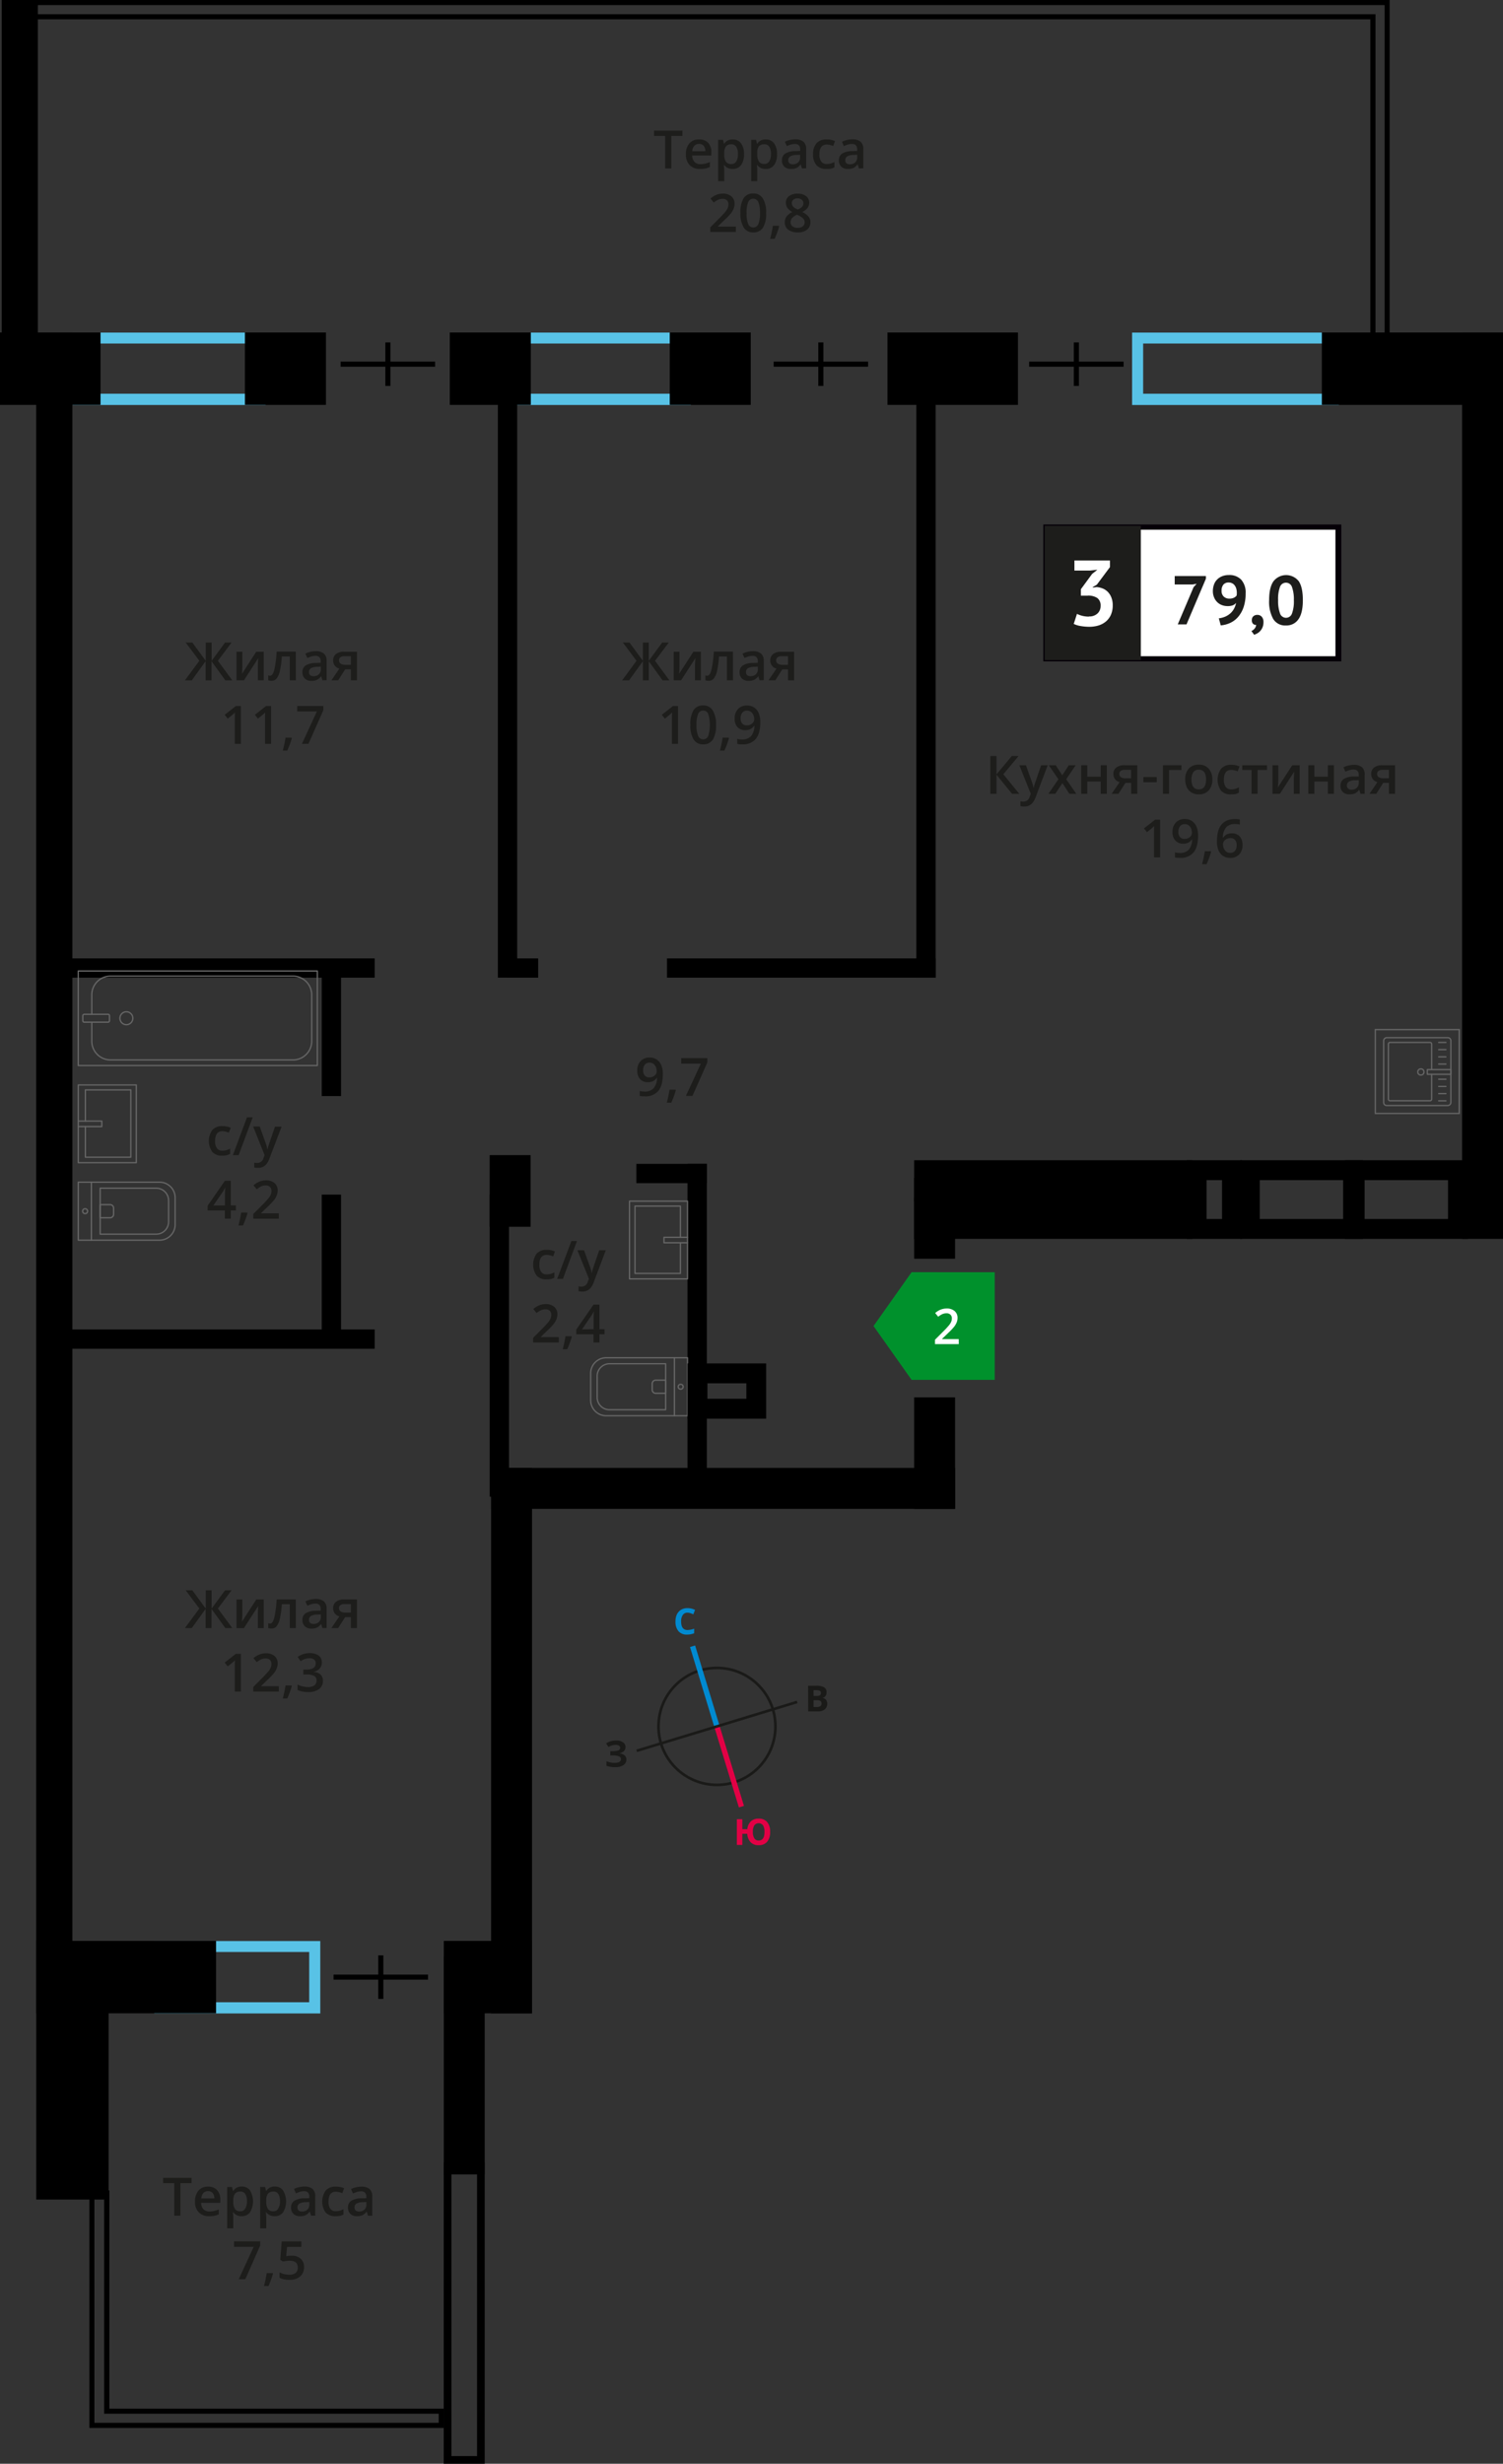 <svg xmlns="http://www.w3.org/2000/svg" width="549.77" height="901.09" viewBox="0 0 549.77 901.09">
  <rect x="0" y="0" width="549.77" height="901.09" fill="#333333" stroke="none"/>
  <defs>
    <style>
      .cls-1, .cls-10, .cls-12, .cls-2, .cls-3, .cls-4 {
        fill: none;
      }

      .cls-1, .cls-4 {
        stroke: #1a1a18;
      }

      .cls-1 {
        stroke-miterlimit: 22.93;
        stroke-width: 0.97px;
      }

      .cls-2 {
        stroke: #008ad1;
        stroke-width: 1.95px;
      }

      .cls-16, .cls-2, .cls-3, .cls-4 {
        stroke-miterlimit: 22.93;
      }

      .cls-3 {
        stroke: #e30045;
        stroke-width: 1.94px;
      }

      .cls-4 {
        stroke-width: 0.97px;
      }

      .cls-5 {
        isolation: isolate;
      }

      .cls-6 {
        fill: #008ad1;
      }

      .cls-7 {
        fill: #e30045;
      }

      .cls-8 {
        fill: #1a1a18;
      }

      .cls-9 {
        fill: #58c2e6;
      }

      .cls-10 {
        stroke: #666;
        stroke-linecap: round;
        stroke-linejoin: round;
        stroke-width: 0.47px;
      }

      .cls-11 {
        fill: #666;
      }

      .cls-12 {
        stroke: #000;
        stroke-miterlimit: 10;
        stroke-width: 1.86px;
      }

      .cls-13, .cls-16 {
        fill: #1d1d1b;
      }

      .cls-14 {
        fill: #fff;
      }

      .cls-15 {
        fill: #050007;
      }

      .cls-16 {
        stroke: #1d1d1b;
        stroke-width: 0.93px;
      }

      .cls-17 {
        fill: #00912c;
        fill-rule: evenodd;
      }
    </style>
  </defs>
  <g id="text">
    <g>
      <circle class="cls-1" cx="262.25" cy="631.42" r="21.39"/>
      <line class="cls-2" x1="253.33" y1="602.1" x2="262.25" y2="631.43"/>
      <line class="cls-3" x1="271.2" y1="660.76" x2="262.25" y2="631.43"/>
      <line class="cls-4" x1="232.9" y1="640.34" x2="262.25" y2="631.41"/>
      <line class="cls-4" x1="291.58" y1="622.47" x2="262.25" y2="631.41"/>
      <g class="cls-5">
        <path class="cls-6" d="M251.49,589.82a2,2,0,0,0-1.74.85,3.94,3.94,0,0,0-.61,2.36c0,2.1.8,3.14,2.37,3.14a7.5,7.5,0,0,0,2.4-.5v1.67a6.72,6.72,0,0,1-2.59.49,3.93,3.93,0,0,1-3.14-1.23,5.25,5.25,0,0,1-1.1-3.58,5.82,5.82,0,0,1,.52-2.57,4,4,0,0,1,1.53-1.7,4.58,4.58,0,0,1,2.35-.59,6.19,6.19,0,0,1,2.75.65l-.63,1.62c-.36-.16-.71-.31-1.07-.43A3.22,3.22,0,0,0,251.49,589.82Z"/>
      </g>
      <g class="cls-5">
        <path class="cls-7" d="M281.7,670a5.38,5.38,0,0,1-1.08,3.59,3.84,3.84,0,0,1-3.11,1.27,3.94,3.94,0,0,1-2.93-1.06,4.8,4.8,0,0,1-1.24-3.11h-1.81l0,4.07h-2l0-9.41h2V669h1.84a4.41,4.41,0,0,1,1.27-2.85,4,4,0,0,1,2.86-1,3.84,3.84,0,0,1,3.11,1.25A5.38,5.38,0,0,1,281.7,670Zm-6.32,0a4.28,4.28,0,0,0,.55,2.37,1.79,1.79,0,0,0,1.58.79q2.13,0,2.13-3.18a4.41,4.41,0,0,0-.54-2.37,2,2,0,0,0-3.18,0A4.3,4.3,0,0,0,275.38,670Z"/>
      </g>
      <g class="cls-5">
        <path class="cls-8" d="M295.59,616.55h2.93a5.6,5.6,0,0,1,2.91.56,2,2,0,0,1,.91,1.81,2.3,2.3,0,0,1-.39,1.38,1.6,1.6,0,0,1-1.05.65V621a2.11,2.11,0,0,1,1.29.74,2.72,2.72,0,0,1-.53,3.47,4,4,0,0,1-2.52.72l-3.52,0Zm2,3.72h1.16a2.07,2.07,0,0,0,1.17-.25,1,1,0,0,0,.36-.83.83.83,0,0,0-.4-.78,2.61,2.61,0,0,0-1.25-.23h-1.05Zm0,1.58v2.45h1.3a2,2,0,0,0,1.22-.32,1.17,1.17,0,0,0,.39-1c0-.78-.57-1.17-1.68-1.16Z"/>
      </g>
      <g class="cls-5">
        <path class="cls-8" d="M228.8,639a1.93,1.93,0,0,1-.64,1.5,3.14,3.14,0,0,1-1.74.76v0a3.61,3.61,0,0,1,2,.71,1.94,1.94,0,0,1,.7,1.52,2.4,2.4,0,0,1-1.05,2.06,4.93,4.93,0,0,1-2.91.76,9.07,9.07,0,0,1-3.33-.49v-1.68a6.08,6.08,0,0,0,1.42.45,7.64,7.64,0,0,0,1.52.16c1.58,0,2.37-.47,2.37-1.39a1.06,1.06,0,0,0-.77-1,5.93,5.93,0,0,0-2.25-.33h-.88v-1.56H224a6.31,6.31,0,0,0,2.18-.29,1,1,0,0,0,.68-.95.91.91,0,0,0-.43-.76,2.37,2.37,0,0,0-1.29-.29,4.91,4.91,0,0,0-2.56.78l-.87-1.33a5.84,5.84,0,0,1,1.7-.79,7.35,7.35,0,0,1,2-.25,4.19,4.19,0,0,1,2.46.63A2,2,0,0,1,228.8,639Z"/>
      </g>
    </g>
  </g>
  <g id="Layer_7" data-name="Layer 7">
    <g>
      <path class="cls-9" d="M485.68,125.64V144H418.14V125.64h67.54m4.05-4H414.1v26.48h75.63V121.6Z"/>
      <path class="cls-9" d="M113.1,713.92v18.39H60.46V713.92H113.1m4.05-4H56.41v26.48h60.74V709.88Z"/>
      <path class="cls-9" d="M248.66,125.64V144H191.47V125.64h57.19m4-4H187.43v26.48H252.7V121.6Z"/>
      <path class="cls-9" d="M93.09,125.64V144H30.53V125.64H93.09m4-4H26.48v26.48H97.14V121.6Z"/>
      <rect x="483.5" y="121.6" width="66.26" height="26.48" transform="translate(1033.27 269.68) rotate(-180)"/>
      <rect x="324.62" y="121.6" width="47.72" height="26.48" transform="translate(696.97 269.68) rotate(-180)"/>
      <rect x="244.98" y="121.6" width="29.64" height="26.48" transform="translate(519.59 269.68) rotate(-180)"/>
      <rect x="164.51" y="121.6" width="29.64" height="26.48" transform="translate(358.67 269.68) rotate(-180)"/>
      <rect x="89.6" y="121.6" width="29.64" height="26.48" transform="translate(208.83 269.68) rotate(-180)"/>
      <rect y="121.6" width="36.77" height="26.48" transform="translate(36.77 269.68) rotate(-180)"/>
      <rect x="13.24" y="709.87" width="65.79" height="26.48"/>
      <rect x="162.33" y="709.87" width="32.28" height="26.48"/>
      <rect x="-20.81" y="743.93" width="94.59" height="26.48" transform="translate(-730.68 783.65) rotate(-90)"/>
      <path d="M174.5,793.68V898.29h-9.38V793.68h9.38m2.8-2.79h-15v110.2h15V790.89Z"/>
      <rect x="97.24" y="373.36" width="47.95" height="7.06" transform="translate(-255.67 498.11) rotate(-90)"/>
      <rect x="93.43" y="461.18" width="55.58" height="7.06" transform="translate(-343.49 585.93) rotate(-90)"/>
      <rect x="127.4" y="488.64" width="110.49" height="7.06" transform="translate(-309.52 674.81) rotate(-90)"/>
      <rect x="194.15" y="483.01" width="121.74" height="7.06" transform="translate(-231.53 741.56) rotate(-90)"/>
      <rect x="229.95" y="245.29" width="217.52" height="7.06" transform="translate(89.89 587.53) rotate(-90)"/>
      <rect x="76.89" y="245.29" width="217.52" height="7.06" transform="translate(-63.17 434.46) rotate(-90)"/>
      <rect x="232.78" y="425.67" width="25.77" height="7.06"/>
      <rect x="243.97" y="350.51" width="98.27" height="7.06" transform="translate(586.22 708.09) rotate(180)"/>
      <path d="M506.47,1.86V122.05h-3.34V5.2H9.11V1.86H506.47M508.33,0H7.25V7.06h494V123.91h7.06V0Z"/>
      <rect x="185.21" y="350.51" width="11.64" height="7.06" transform="translate(382.06 708.09) rotate(180)"/>
      <rect x="24.46" y="350.51" width="112.59" height="7.06" transform="translate(161.52 708.09) rotate(180)"/>
      <rect x="24.46" y="486.24" width="112.59" height="7.06" transform="translate(161.52 979.54) rotate(180)"/>
      <rect x="-277.18" y="412.02" width="594.09" height="13.24" transform="translate(-398.78 438.51) rotate(-90)"/>
      <rect x="-58.31" y="58.93" width="131.11" height="13.24" transform="translate(-58.31 72.8) rotate(-90)"/>
      <path d="M38.1,803v79.8H160.47v3.33H34.53V803H38.1M40,801.12h-7.3V888H162.33v-7.06H40V801.12Z"/>
      <rect x="179.64" y="536.87" width="169.71" height="14.97" transform="translate(528.99 1088.72) rotate(-180)"/>
      <rect x="87.38" y="629.13" width="199.49" height="14.97" transform="translate(823.74 449.49) rotate(90)"/>
      <rect x="129.97" y="747.93" width="79.7" height="14.97" transform="translate(925.23 585.6) rotate(90)"/>
      <rect x="321.48" y="523.97" width="40.78" height="14.97" transform="translate(873.32 189.59) rotate(90)"/>
      <rect x="327.09" y="438.1" width="29.56" height="14.97" transform="translate(787.45 103.72) rotate(90)"/>
      <rect x="376.53" y="279.87" width="331.51" height="14.97" transform="translate(829.64 -254.93) rotate(90)"/>
      <rect x="334.38" y="424.35" width="101.76" height="14.97"/>
      <rect x="334.38" y="438.14" width="101.76" height="14.97"/>
      <rect x="173.5" y="428.1" width="26.2" height="14.97" transform="translate(622.18 248.98) rotate(90)"/>
      <g>
        <path class="cls-10" d="M216.06,496.58h29.74a5.69,5.69,0,0,1,5.69,5.69v9.83a5.69,5.69,0,0,1-5.69,5.69H216.06a0,0,0,0,1,0,0V496.58a0,0,0,0,1,0,0Z" transform="translate(467.54 1014.38) rotate(-180)"/>
        <path class="cls-10" d="M218.46,498.78H239a4.51,4.51,0,0,1,4.51,4.51v7.79A4.51,4.51,0,0,1,239,515.6H218.46a0,0,0,0,1,0,0V498.78A0,0,0,0,1,218.46,498.78Z" transform="translate(461.94 1014.38) rotate(-180)"/>
        <path class="cls-10" d="M238.58,504.79h3.62a1.29,1.29,0,0,1,1.29,1.29v2.23a1.29,1.29,0,0,1-1.29,1.29h-3.62a0,0,0,0,1,0,0v-4.8A0,0,0,0,1,238.58,504.79Z" transform="translate(482.05 1014.38) rotate(-180)"/>
        <circle class="cls-10" cx="248.98" cy="507.19" r="0.9"/>
        <line class="cls-10" x1="246.68" y1="496.58" x2="246.68" y2="517.8"/>
      </g>
      <g>
        <rect class="cls-10" x="230.27" y="439.32" width="21.22" height="28.43" transform="translate(481.75 907.06) rotate(-180)"/>
        <polyline class="cls-10" points="251.49 454.53 242.88 454.53 242.88 452.53 251.49 452.53"/>
        <polyline class="cls-10" points="248.88 454.53 248.88 465.74 232.27 465.74 232.27 441.12 248.88 441.12 248.88 452.53"/>
      </g>
      <g>
        <g>
          <rect class="cls-10" x="55.07" y="328.69" width="34.57" height="87.45" transform="translate(444.76 300.06) rotate(90)"/>
          <rect class="cls-10" x="33.72" y="367.52" width="2.88" height="9.77" rx="0.49" transform="translate(407.57 337.25) rotate(90)"/>
          <path class="cls-10" d="M33.57,371v-7.12A6.86,6.86,0,0,1,40.44,357h66.71a6.86,6.86,0,0,1,6.87,6.87v16.92a6.87,6.87,0,0,1-6.87,6.87H40.44a6.87,6.87,0,0,1-6.87-6.87v-6.92"/>
          <circle class="cls-10" cx="46.23" cy="372.41" r="2.37"/>
        </g>
        <g>
          <path class="cls-10" d="M28.63,432.37H58.37a5.69,5.69,0,0,1,5.69,5.69v9.83a5.69,5.69,0,0,1-5.69,5.69H28.63a0,0,0,0,1,0,0V432.37a0,0,0,0,1,0,0Z"/>
          <path class="cls-10" d="M36.64,434.57H57.15a4.51,4.51,0,0,1,4.51,4.51v7.79a4.51,4.51,0,0,1-4.51,4.51H36.64a0,0,0,0,1,0,0V434.57a0,0,0,0,1,0,0Z"/>
          <path class="cls-10" d="M36.64,440.58h3.62a1.29,1.29,0,0,1,1.29,1.29v2.23a1.29,1.29,0,0,1-1.29,1.29H36.64a0,0,0,0,1,0,0v-4.8a0,0,0,0,1,0,0Z"/>
          <circle class="cls-10" cx="31.13" cy="442.98" r="0.9"/>
          <line class="cls-10" x1="33.43" y1="432.37" x2="33.43" y2="453.59"/>
        </g>
        <g>
          <rect class="cls-10" x="28.63" y="396.82" width="21.22" height="28.43"/>
          <polyline class="cls-10" points="28.63 412.03 37.24 412.03 37.24 410.03 28.63 410.03"/>
          <polyline class="cls-10" points="31.23 412.03 31.23 423.24 47.85 423.24 47.85 398.62 31.23 398.62 31.23 410.03"/>
        </g>
      </g>
      <g>
        <g>
          <rect class="cls-10" x="505.99" y="379.65" width="24.82" height="24.58" rx="1.09" transform="translate(910.35 -126.47) rotate(90)"/>
          <path class="cls-10" d="M523.68,392.92V402a.58.58,0,0,1-.59.59H508.44a.58.58,0,0,1-.59-.59V381.85a.59.59,0,0,1,.59-.59h14.65a.59.59,0,0,1,.59.59v9.34"/>
          <circle class="cls-10" cx="519.73" cy="392.06" r="1.13"/>
          <rect class="cls-10" x="525.53" y="387.76" width="1.73" height="8.6" transform="translate(918.45 -134.34) rotate(90)"/>
          <line class="cls-10" x1="528.88" y1="381.26" x2="526.25" y2="381.26"/>
          <line class="cls-10" x1="528.88" y1="383.89" x2="526.25" y2="383.89"/>
          <line class="cls-10" x1="528.88" y1="386.53" x2="526.25" y2="386.53"/>
          <line class="cls-10" x1="528.88" y1="389.16" x2="526.25" y2="389.16"/>
          <line class="cls-10" x1="528.88" y1="394.72" x2="526.25" y2="394.72"/>
          <line class="cls-10" x1="528.88" y1="397.35" x2="526.25" y2="397.35"/>
          <line class="cls-10" x1="528.88" y1="399.99" x2="526.25" y2="399.99"/>
          <line class="cls-10" x1="528.88" y1="402.62" x2="526.25" y2="402.62"/>
        </g>
        <path class="cls-11" d="M533.51,376.84V407H503.3v-30.2h30.21m.46-.47H502.84v31.14H534V376.37Z"/>
      </g>
      <path d="M273,505.93v5.66H258.76v-5.66H273m7.27-7.27H251.49v20.2h28.76v-20.2Z"/>
      <path d="M447,431.62v14.22h-5.66V431.62H447m7.27-7.27h-20.2v28.76h20.2V424.35Z"/>
      <path d="M491.29,431.62v14.22h-30.5V431.62h30.5m7.27-7.27h-45v28.76h45V424.35Z"/>
      <path d="M529.66,431.62v14.22H499.15V431.62h30.51m7.27-7.27h-45v28.76h45V424.35Z"/>
      <g>
        <line class="cls-12" x1="139.29" y1="715.16" x2="139.29" y2="731.08"/>
        <line class="cls-12" x1="156.56" y1="723.12" x2="122.01" y2="723.12"/>
      </g>
      <g>
        <line class="cls-12" x1="141.88" y1="125.23" x2="141.88" y2="141.15"/>
        <line class="cls-12" x1="159.15" y1="133.19" x2="124.6" y2="133.19"/>
      </g>
      <g>
        <line class="cls-12" x1="300.25" y1="125.23" x2="300.25" y2="141.15"/>
        <line class="cls-12" x1="317.53" y1="133.19" x2="282.98" y2="133.19"/>
      </g>
      <g>
        <line class="cls-12" x1="393.72" y1="125.23" x2="393.72" y2="141.15"/>
        <line class="cls-12" x1="410.99" y1="133.19" x2="376.44" y2="133.19"/>
      </g>
      <g>
        <path class="cls-13" d="M232.82,241.67l-5-6.68h2.42l4.92,6.7V235h2.14v6.7l4.92-6.7h2.42l-5.05,6.68,5.27,7.15h-2.5l-5.06-7v7h-2.14v-7l-5.06,7h-2.52Z"/>
        <path class="cls-13" d="M248.54,238.36v5.36c0,.62,0,1.54-.15,2.75l5.25-8.11h2.72v10.46h-2.14v-5.27c0-.29,0-.76.05-1.41s.06-1.12.09-1.42l-5.23,8.1h-2.71V238.36Z"/>
        <path class="cls-13" d="M268.12,248.82h-2.24V240.1H263a35.72,35.72,0,0,1-.71,5.26,6.9,6.9,0,0,1-1.17,2.76,2.34,2.34,0,0,1-1.88.87,3.1,3.1,0,0,1-1.22-.21V247a1.93,1.93,0,0,0,.7.13c.64,0,1.15-.72,1.52-2.17a41,41,0,0,0,.86-6.64h7Z"/>
        <path class="cls-13" d="M277.84,248.82l-.44-1.46h-.08a4.21,4.21,0,0,1-1.52,1.3,4.83,4.83,0,0,1-2,.35,3.32,3.32,0,0,1-2.41-.84,3.13,3.13,0,0,1-.86-2.35,2.77,2.77,0,0,1,1.2-2.44,6.9,6.9,0,0,1,3.66-.9l1.81-.06v-.55a2.12,2.12,0,0,0-.47-1.5,1.92,1.92,0,0,0-1.45-.5,5,5,0,0,0-1.55.24,10.85,10.85,0,0,0-1.41.55l-.72-1.58a7.49,7.49,0,0,1,1.86-.68,8.79,8.79,0,0,1,1.91-.23,4.52,4.52,0,0,1,3,.87,3.4,3.4,0,0,1,1,2.73v7Zm-3.31-1.52a2.73,2.73,0,0,0,1.94-.67,2.46,2.46,0,0,0,.74-1.9v-.91l-1.35.06a4.66,4.66,0,0,0-2.28.52,1.6,1.6,0,0,0-.71,1.44,1.4,1.4,0,0,0,.41,1.08A1.78,1.78,0,0,0,274.53,247.3Z"/>
        <path class="cls-13" d="M283.6,248.82h-2.49l2.92-4.29a2.94,2.94,0,0,1-2.27-3,2.82,2.82,0,0,1,1.05-2.33,4.63,4.63,0,0,1,2.9-.83h4.76v10.46h-2.23v-4h-2.11Zm.32-7.29a1.35,1.35,0,0,0,.61,1.21,2.93,2.93,0,0,0,1.64.4h2.07V240h-2.42a2.22,2.22,0,0,0-1.4.39A1.33,1.33,0,0,0,283.92,241.53Z"/>
        <path class="cls-13" d="M248,272.06h-2.22v-8.93c0-1.07,0-1.91.08-2.54-.15.16-.33.32-.54.51l-2.12,1.74-1.12-1.41,4.07-3.2H248Z"/>
        <path class="cls-13" d="M261.91,265.14a9.87,9.87,0,0,1-1.16,5.36,4,4,0,0,1-3.54,1.74,3.92,3.92,0,0,1-3.5-1.8,9.63,9.63,0,0,1-1.19-5.3,9.91,9.91,0,0,1,1.15-5.39,4,4,0,0,1,3.54-1.74,3.92,3.92,0,0,1,3.5,1.82A9.66,9.66,0,0,1,261.91,265.14Zm-7.14,0a10,10,0,0,0,.58,4,2,2,0,0,0,3.72,0,14,14,0,0,0,0-8,2,2,0,0,0-3.72,0A10.08,10.08,0,0,0,254.77,265.14Z"/>
        <path class="cls-13" d="M266.63,270a30.39,30.39,0,0,1-1.66,4.53h-1.64a46.75,46.75,0,0,0,1-4.74h2.18Z"/>
        <path class="cls-13" d="M278.11,264.13c0,2.72-.54,4.76-1.64,6.1a6,6,0,0,1-5,2,7.58,7.58,0,0,1-1.8-.15v-1.86a6.11,6.11,0,0,0,1.69.24,4.36,4.36,0,0,0,3.36-1.21,5.94,5.94,0,0,0,1.21-3.8h-.12a3.37,3.37,0,0,1-1.34,1.22,4.16,4.16,0,0,1-1.85.38,3.74,3.74,0,0,1-2.89-1.14,4.46,4.46,0,0,1-1-3.14,4.83,4.83,0,0,1,1.22-3.45,4.35,4.35,0,0,1,3.31-1.28,4.42,4.42,0,0,1,4.27,2.8A8.18,8.18,0,0,1,278.11,264.13Zm-4.82-4.23a2.16,2.16,0,0,0-1.77.75,3.24,3.24,0,0,0-.61,2.11,2.79,2.79,0,0,0,.57,1.86,2.15,2.15,0,0,0,1.74.67,2.75,2.75,0,0,0,1.89-.67,2,2,0,0,0,.76-1.57,3.93,3.93,0,0,0-.32-1.57,2.74,2.74,0,0,0-.92-1.16A2.23,2.23,0,0,0,273.29,259.9Z"/>
      </g>
      <g>
        <path class="cls-13" d="M72.92,241.67l-5-6.68h2.42l4.92,6.7V235h2.15v6.7l4.91-6.7H84.7l-5,6.68,5.26,7.15H82.42l-5.06-7v7H75.21v-7l-5.06,7H67.64Z"/>
        <path class="cls-13" d="M88.65,238.36v5.36c0,.62-.05,1.54-.15,2.75l5.24-8.11h2.72v10.46H94.32v-5.27c0-.29,0-.76.05-1.41s.07-1.12.09-1.42l-5.23,8.1H86.52V238.36Z"/>
        <path class="cls-13" d="M108.22,248.82H106V240.1H103.1a36.9,36.9,0,0,1-.72,5.26,6.9,6.9,0,0,1-1.17,2.76,2.33,2.33,0,0,1-1.88.87,3.14,3.14,0,0,1-1.22-.21V247a2,2,0,0,0,.7.13c.65,0,1.15-.72,1.52-2.17a40.72,40.72,0,0,0,.87-6.64h7Z"/>
        <path class="cls-13" d="M117.94,248.82l-.44-1.46h-.08a4.21,4.21,0,0,1-1.52,1.3,4.79,4.79,0,0,1-2,.35,3.29,3.29,0,0,1-2.4-.84,3.09,3.09,0,0,1-.87-2.35,2.77,2.77,0,0,1,1.2-2.44,6.9,6.9,0,0,1,3.66-.9l1.81-.06v-.55a2.12,2.12,0,0,0-.47-1.5,1.9,1.9,0,0,0-1.45-.5,4.91,4.91,0,0,0-1.54.24,11,11,0,0,0-1.42.55l-.72-1.58a7.49,7.49,0,0,1,1.86-.68,8.87,8.87,0,0,1,1.91-.23,4.55,4.55,0,0,1,3,.87,3.43,3.43,0,0,1,1,2.73v7Zm-3.31-1.52a2.77,2.77,0,0,0,2-.67,2.46,2.46,0,0,0,.73-1.9v-.91l-1.34.06a4.68,4.68,0,0,0-2.29.52,1.62,1.62,0,0,0-.71,1.44,1.4,1.4,0,0,0,.42,1.08A1.74,1.74,0,0,0,114.63,247.3Z"/>
        <path class="cls-13" d="M123.7,248.82h-2.48l2.91-4.29a3.13,3.13,0,0,1-1.67-1.08,3.06,3.06,0,0,1-.6-1.93,2.8,2.8,0,0,1,1.06-2.33,4.58,4.58,0,0,1,2.89-.83h4.77v10.46h-2.23v-4h-2.11Zm.32-7.29a1.37,1.37,0,0,0,.61,1.21,3,3,0,0,0,1.65.4h2.07V240h-2.42a2.23,2.23,0,0,0-1.41.39A1.33,1.33,0,0,0,124,241.53Z"/>
        <path class="cls-13" d="M88.11,272.06H85.89v-8.93c0-1.07,0-1.91.07-2.54a6.67,6.67,0,0,1-.53.51l-2.13,1.74-1.11-1.41,4.06-3.2h1.86Z"/>
        <path class="cls-13" d="M99.16,272.06H96.94v-8.93c0-1.07,0-1.91.08-2.54-.15.16-.33.32-.54.51l-2.12,1.74-1.12-1.41,4.07-3.2h1.85Z"/>
        <path class="cls-13" d="M106.74,270a30.63,30.63,0,0,1-1.67,4.53h-1.63a46.55,46.55,0,0,0,1-4.74h2.19Z"/>
        <path class="cls-13" d="M110.44,272.06l5.46-11.85h-7.19v-2h9.56v1.55l-5.43,12.26Z"/>
      </g>
      <g>
        <path class="cls-13" d="M72.92,588.3l-5-6.67h2.42l4.92,6.69v-6.69h2.15v6.69l4.91-6.69H84.7l-5,6.67,5.26,7.15H82.42l-5.06-7v7H75.21v-7l-5.06,7H67.64Z"/>
        <path class="cls-13" d="M88.65,585v5.37c0,.62-.05,1.54-.15,2.75L93.74,585h2.72v10.46H94.32v-5.26c0-.29,0-.76.05-1.41s.07-1.12.09-1.42l-5.23,8.09H86.52V585Z"/>
        <path class="cls-13" d="M108.22,595.45H106v-8.72H103.1a36.47,36.47,0,0,1-.72,5.26,6.9,6.9,0,0,1-1.17,2.76,2.33,2.33,0,0,1-1.88.87,3.35,3.35,0,0,1-1.22-.2v-1.74a2.21,2.21,0,0,0,.7.13c.65,0,1.15-.73,1.52-2.17a40.72,40.72,0,0,0,.87-6.65h7Z"/>
        <path class="cls-13" d="M117.94,595.45,117.5,594h-.08a4.32,4.32,0,0,1-1.52,1.3,4.81,4.81,0,0,1-2,.34,3.33,3.33,0,0,1-2.4-.83,3.09,3.09,0,0,1-.87-2.35,2.75,2.75,0,0,1,1.2-2.44,6.9,6.9,0,0,1,3.66-.9l1.81-.06v-.56a2.14,2.14,0,0,0-.47-1.5,1.9,1.9,0,0,0-1.45-.49,5.22,5.22,0,0,0-1.54.23,12.7,12.7,0,0,0-1.42.56l-.72-1.59a7.9,7.9,0,0,1,1.86-.67,8.28,8.28,0,0,1,1.91-.23,4.55,4.55,0,0,1,3,.87,3.43,3.43,0,0,1,1,2.73v7Zm-3.31-1.51a2.77,2.77,0,0,0,2-.68,2.43,2.43,0,0,0,.73-1.89v-.91l-1.34.06a4.57,4.57,0,0,0-2.29.52,1.6,1.6,0,0,0-.71,1.43,1.41,1.41,0,0,0,.42,1.09A1.79,1.79,0,0,0,114.63,593.94Z"/>
        <path class="cls-13" d="M123.7,595.45h-2.48l2.91-4.28a3.13,3.13,0,0,1-1.67-1.08,3.09,3.09,0,0,1-.6-1.94,2.78,2.78,0,0,1,1.06-2.32,4.52,4.52,0,0,1,2.89-.84h4.77v10.46h-2.23v-4h-2.11Zm.32-7.28a1.37,1.37,0,0,0,.61,1.21,3,3,0,0,0,1.65.4h2.07v-3.1h-2.42a2.23,2.23,0,0,0-1.41.39A1.3,1.3,0,0,0,124,588.17Z"/>
        <path class="cls-13" d="M88.11,618.69H85.89v-8.92c0-1.07,0-1.91.07-2.54a6.72,6.72,0,0,1-.53.5q-.32.28-2.13,1.74l-1.11-1.41,4.06-3.19h1.86Z"/>
        <path class="cls-13" d="M102,618.69H92.64V617l3.56-3.58a30.83,30.83,0,0,0,2.1-2.3,5.59,5.59,0,0,0,.75-1.27,3.39,3.39,0,0,0,.24-1.28,1.93,1.93,0,0,0-.57-1.47,2.13,2.13,0,0,0-1.55-.54,4.29,4.29,0,0,0-1.54.29,7.5,7.5,0,0,0-1.72,1.06l-1.2-1.46A7.78,7.78,0,0,1,95,605.08a6.4,6.4,0,0,1,2.32-.41,4.54,4.54,0,0,1,3.09,1,3.38,3.38,0,0,1,1.17,2.71,4.8,4.8,0,0,1-.34,1.77,7.33,7.33,0,0,1-1,1.74,23.06,23.06,0,0,1-2.31,2.41l-2.4,2.33v.1H102Z"/>
        <path class="cls-13" d="M106.74,616.66a31.47,31.47,0,0,1-1.67,4.53h-1.63a46.16,46.16,0,0,0,1-4.75h2.19Z"/>
        <path class="cls-13" d="M117.72,608.05a3.19,3.19,0,0,1-.77,2.18,3.81,3.81,0,0,1-2.16,1.18v.08a4.19,4.19,0,0,1,2.5,1,3,3,0,0,1,.83,2.2,3.65,3.65,0,0,1-1.41,3.08,6.45,6.45,0,0,1-4,1.08,9.12,9.12,0,0,1-3.87-.74v-2a8.75,8.75,0,0,0,1.86.67,8,8,0,0,0,1.89.24,4,4,0,0,0,2.4-.6,2.16,2.16,0,0,0,.8-1.84,1.75,1.75,0,0,0-.88-1.63,5.6,5.6,0,0,0-2.76-.52h-1.2v-1.81h1.22c2.2,0,3.31-.76,3.31-2.28a1.72,1.72,0,0,0-.58-1.38,2.61,2.61,0,0,0-1.7-.48,5.48,5.48,0,0,0-1.52.22,7.29,7.29,0,0,0-1.72.87l-1.09-1.55a7.28,7.28,0,0,1,4.42-1.4,5.24,5.24,0,0,1,3.26.9A2.93,2.93,0,0,1,117.72,608.05Z"/>
      </g>
      <g>
        <path class="cls-13" d="M245.56,61.6H243.3V49.72h-4.06V47.78h10.39v1.94h-4.07Z"/>
        <path class="cls-13" d="M256.08,61.79a5.06,5.06,0,0,1-3.82-1.42,5.44,5.44,0,0,1-1.37-3.92,5.94,5.94,0,0,1,1.27-4A4.43,4.43,0,0,1,255.67,51,4.34,4.34,0,0,1,259,52.21a4.81,4.81,0,0,1,1.2,3.46v1.2h-7a3.39,3.39,0,0,0,.82,2.34,2.84,2.84,0,0,0,2.18.82,8.53,8.53,0,0,0,1.73-.17,9.68,9.68,0,0,0,1.72-.58v1.8a7.11,7.11,0,0,1-1.65.55A9.84,9.84,0,0,1,256.08,61.79Zm-.41-9.15a2.21,2.21,0,0,0-1.69.67,3.23,3.23,0,0,0-.77,2H258a2.92,2.92,0,0,0-.62-2A2.16,2.16,0,0,0,255.67,52.64Z"/>
        <path class="cls-13" d="M268,61.79a3.65,3.65,0,0,1-3.09-1.43h-.13c.09.89.13,1.42.13,1.61v4.28h-2.22V51.14h1.8c0,.2.15.67.31,1.4h.11A3.49,3.49,0,0,1,268,51a3.64,3.64,0,0,1,3.05,1.42,6.41,6.41,0,0,1,1.09,4,6.39,6.39,0,0,1-1.11,4A3.65,3.65,0,0,1,268,61.79Zm-.54-9a2.31,2.31,0,0,0-1.94.78,4,4,0,0,0-.61,2.47v.33a4.83,4.83,0,0,0,.61,2.77,2.24,2.24,0,0,0,2,.86,2,2,0,0,0,1.78-.95,4.84,4.84,0,0,0,.63-2.69,4.77,4.77,0,0,0-.62-2.67A2.08,2.08,0,0,0,267.44,52.77Z"/>
        <path class="cls-13" d="M280,61.79A3.64,3.64,0,0,1,277,60.36h-.13c.08.89.13,1.42.13,1.61v4.28h-2.22V51.14h1.79c.05.2.16.67.32,1.4H277A3.47,3.47,0,0,1,280.08,51a3.66,3.66,0,0,1,3.05,1.42,6.41,6.41,0,0,1,1.09,4,6.39,6.39,0,0,1-1.11,4A3.66,3.66,0,0,1,280,61.79Zm-.54-9a2.3,2.3,0,0,0-1.93.78A4,4,0,0,0,277,56v.33a4.93,4.93,0,0,0,.6,2.77,2.27,2.27,0,0,0,2,.86,2,2,0,0,0,1.78-.95,4.93,4.93,0,0,0,.62-2.69,4.68,4.68,0,0,0-.62-2.67A2.07,2.07,0,0,0,279.5,52.77Z"/>
        <path class="cls-13" d="M293.35,61.6l-.45-1.45h-.07a4.34,4.34,0,0,1-1.53,1.3,4.79,4.79,0,0,1-2,.34,3.36,3.36,0,0,1-2.41-.83,3.11,3.11,0,0,1-.86-2.36,2.78,2.78,0,0,1,1.2-2.44,7,7,0,0,1,3.66-.89l1.8-.06v-.56a2.08,2.08,0,0,0-.47-1.5,1.9,1.9,0,0,0-1.45-.49,5.27,5.27,0,0,0-1.54.23,13.51,13.51,0,0,0-1.42.56l-.72-1.59a7.82,7.82,0,0,1,1.87-.67,8.25,8.25,0,0,1,1.91-.24,4.52,4.52,0,0,1,3,.87,3.42,3.42,0,0,1,1,2.74v7ZM290,60.09a2.76,2.76,0,0,0,1.94-.68,2.43,2.43,0,0,0,.73-1.89v-.91l-1.34.06a4.5,4.5,0,0,0-2.28.52,1.59,1.59,0,0,0-.72,1.43,1.41,1.41,0,0,0,.42,1.09A1.81,1.81,0,0,0,290,60.09Z"/>
        <path class="cls-13" d="M302.26,61.79a4.58,4.58,0,0,1-3.61-1.38,5.77,5.77,0,0,1-1.24-4,5.84,5.84,0,0,1,1.29-4.06A4.83,4.83,0,0,1,302.43,51a7,7,0,0,1,3,.62l-.67,1.79a6.62,6.62,0,0,0-2.32-.55q-2.71,0-2.72,3.6a4.31,4.31,0,0,0,.68,2.64,2.34,2.34,0,0,0,2,.89,5.73,5.73,0,0,0,2.81-.74v1.94a4.48,4.48,0,0,1-1.27.5A7.7,7.7,0,0,1,302.26,61.79Z"/>
        <path class="cls-13" d="M314.17,61.6l-.44-1.45h-.08a4.32,4.32,0,0,1-1.52,1.3,4.84,4.84,0,0,1-2,.34,3.36,3.36,0,0,1-2.41-.83,3.15,3.15,0,0,1-.86-2.36,2.78,2.78,0,0,1,1.2-2.44,7,7,0,0,1,3.66-.89l1.81-.06v-.56a2.12,2.12,0,0,0-.47-1.5,1.91,1.91,0,0,0-1.45-.49,5.33,5.33,0,0,0-1.55.23,12.54,12.54,0,0,0-1.41.56L308,51.86a7.9,7.9,0,0,1,1.86-.67,8.25,8.25,0,0,1,1.91-.24,4.52,4.52,0,0,1,3,.87,3.42,3.42,0,0,1,1,2.74v7Zm-3.31-1.51a2.73,2.73,0,0,0,1.94-.68,2.44,2.44,0,0,0,.74-1.89v-.91l-1.35.06a4.55,4.55,0,0,0-2.28.52,1.58,1.58,0,0,0-.71,1.43,1.4,1.4,0,0,0,.41,1.09A1.83,1.83,0,0,0,310.86,60.09Z"/>
        <path class="cls-13" d="M269.17,84.84H259.8V83.16l3.56-3.59a27.36,27.36,0,0,0,2.1-2.29,5.59,5.59,0,0,0,.75-1.27,3.39,3.39,0,0,0,.24-1.28,2,2,0,0,0-.56-1.47,2.18,2.18,0,0,0-1.56-.54,4.29,4.29,0,0,0-1.54.29,7.47,7.47,0,0,0-1.71,1.06l-1.2-1.46a7.78,7.78,0,0,1,2.24-1.39,6.52,6.52,0,0,1,2.31-.4,4.54,4.54,0,0,1,3.1,1,3.4,3.4,0,0,1,1.16,2.7,4.62,4.62,0,0,1-.34,1.78,7,7,0,0,1-1,1.74A23.06,23.06,0,0,1,265,80.46l-2.4,2.33v.09h6.56Z"/>
        <path class="cls-13" d="M280.23,77.93a9.83,9.83,0,0,1-1.16,5.35A4,4,0,0,1,275.53,85a3.91,3.91,0,0,1-3.5-1.81,9.57,9.57,0,0,1-1.19-5.29,9.94,9.94,0,0,1,1.15-5.4,4,4,0,0,1,3.54-1.73,3.9,3.9,0,0,1,3.5,1.82A9.66,9.66,0,0,1,280.23,77.93Zm-7.14,0a10.08,10.08,0,0,0,.58,4,2,2,0,0,0,3.72,0,9.82,9.82,0,0,0,.6-4,9.85,9.85,0,0,0-.6-4,2,2,0,0,0-3.72,0A10.13,10.13,0,0,0,273.09,77.93Z"/>
        <path class="cls-13" d="M285,82.81a31.22,31.22,0,0,1-1.66,4.53h-1.64a46.9,46.9,0,0,0,1-4.75h2.18Z"/>
        <path class="cls-13" d="M291.75,70.84a4.88,4.88,0,0,1,3.11.9A2.91,2.91,0,0,1,296,74.16c0,1.41-.85,2.54-2.55,3.38a6.59,6.59,0,0,1,2.31,1.71,3.21,3.21,0,0,1,.68,2A3.39,3.39,0,0,1,295.2,84a5.22,5.22,0,0,1-3.41,1,5.59,5.59,0,0,1-3.49-1,3.3,3.3,0,0,1-1.24-2.74,3.51,3.51,0,0,1,.65-2.07,5.39,5.39,0,0,1,2.12-1.64A5.44,5.44,0,0,1,288,76a3.42,3.42,0,0,1-.54-1.89,2.86,2.86,0,0,1,1.18-2.4A5,5,0,0,1,291.75,70.84Zm-2.56,10.42a1.86,1.86,0,0,0,.69,1.53,3,3,0,0,0,1.87.54,2.91,2.91,0,0,0,1.9-.56,1.9,1.9,0,0,0,.68-1.53,2,2,0,0,0-.63-1.4,5.92,5.92,0,0,0-1.89-1.17l-.27-.13a4.89,4.89,0,0,0-1.8,1.21A2.27,2.27,0,0,0,289.19,81.26Zm2.55-8.71a2.31,2.31,0,0,0-1.53.47,1.55,1.55,0,0,0-.57,1.27,1.81,1.81,0,0,0,.2.88,2.22,2.22,0,0,0,.61.7,6.81,6.81,0,0,0,1.34.76,4.33,4.33,0,0,0,1.6-1,1.9,1.9,0,0,0,.47-1.29,1.53,1.53,0,0,0-.58-1.27A2.34,2.34,0,0,0,291.74,72.55Z"/>
      </g>
      <g>
        <path class="cls-13" d="M66,810.36H63.74V798.47H59.67v-1.94H70.06v1.94H66Z"/>
        <path class="cls-13" d="M76.51,810.55a5,5,0,0,1-3.81-1.43,5.39,5.39,0,0,1-1.38-3.92,5.94,5.94,0,0,1,1.28-4,4.43,4.43,0,0,1,3.51-1.46A4.3,4.3,0,0,1,79.38,801a4.79,4.79,0,0,1,1.2,3.46v1.2h-7a3.48,3.48,0,0,0,.82,2.34,2.9,2.9,0,0,0,2.19.82,7.76,7.76,0,0,0,1.72-.18,8.5,8.5,0,0,0,1.72-.58v1.81a6.78,6.78,0,0,1-1.65.54A9.71,9.71,0,0,1,76.51,810.55Zm-.4-9.16a2.25,2.25,0,0,0-1.7.67,3.17,3.17,0,0,0-.76,2H78.4a2.94,2.94,0,0,0-.63-2A2.11,2.11,0,0,0,76.11,801.39Z"/>
        <path class="cls-13" d="M88.41,810.55a3.66,3.66,0,0,1-3.08-1.43h-.14c.09.88.14,1.42.14,1.61V815H83.1V799.9h1.8c0,.19.16.66.31,1.4h.12a3.47,3.47,0,0,1,3.12-1.59,3.63,3.63,0,0,1,3,1.42,7.79,7.79,0,0,1,0,8A3.67,3.67,0,0,1,88.41,810.55Zm-.54-9a2.29,2.29,0,0,0-1.93.78,4,4,0,0,0-.61,2.48v.33a4.91,4.91,0,0,0,.6,2.76,2.25,2.25,0,0,0,2,.86,2,2,0,0,0,1.78-1,4.91,4.91,0,0,0,.62-2.69,4.73,4.73,0,0,0-.62-2.66A2.07,2.07,0,0,0,87.87,801.52Z"/>
        <path class="cls-13" d="M100.48,810.55a3.67,3.67,0,0,1-3.09-1.43h-.13c.09.88.13,1.42.13,1.61V815H95.17V799.9H97c0,.19.15.66.31,1.4h.11a3.49,3.49,0,0,1,3.12-1.59,3.62,3.62,0,0,1,3,1.42,7.79,7.79,0,0,1,0,8A3.65,3.65,0,0,1,100.48,810.55Zm-.54-9a2.31,2.31,0,0,0-1.94.78,4.07,4.07,0,0,0-.61,2.48v.33a4.82,4.82,0,0,0,.61,2.76,2.24,2.24,0,0,0,2,.86,2,2,0,0,0,1.78-1,4.82,4.82,0,0,0,.63-2.69,4.73,4.73,0,0,0-.62-2.66A2.08,2.08,0,0,0,99.94,801.52Z"/>
        <path class="cls-13" d="M113.78,810.36l-.44-1.46h-.08a4.21,4.21,0,0,1-1.52,1.3,4.83,4.83,0,0,1-2,.35,3.32,3.32,0,0,1-2.41-.84,3.13,3.13,0,0,1-.86-2.35,2.77,2.77,0,0,1,1.2-2.44,6.9,6.9,0,0,1,3.66-.9l1.81-.06v-.55a2.12,2.12,0,0,0-.47-1.5,1.92,1.92,0,0,0-1.45-.5,5,5,0,0,0-1.55.24,10.85,10.85,0,0,0-1.41.55l-.72-1.58a7.49,7.49,0,0,1,1.86-.68,8.87,8.87,0,0,1,1.91-.23,4.52,4.52,0,0,1,3,.87,3.4,3.4,0,0,1,1,2.73v7.05Zm-3.31-1.52a2.73,2.73,0,0,0,1.94-.67,2.46,2.46,0,0,0,.74-1.9v-.91l-1.35.06a4.66,4.66,0,0,0-2.28.52,1.6,1.6,0,0,0-.71,1.44,1.42,1.42,0,0,0,.41,1.08A1.78,1.78,0,0,0,110.47,808.84Z"/>
        <path class="cls-13" d="M122.69,810.55a4.6,4.6,0,0,1-3.61-1.39,7,7,0,0,1,.06-8,4.77,4.77,0,0,1,3.73-1.42,7,7,0,0,1,3,.61l-.67,1.79a6.67,6.67,0,0,0-2.33-.55q-2.71,0-2.71,3.6a4.33,4.33,0,0,0,.67,2.65,2.33,2.33,0,0,0,2,.88,5.6,5.6,0,0,0,2.81-.74v1.94a4.21,4.21,0,0,1-1.27.5A7.64,7.64,0,0,1,122.69,810.55Z"/>
        <path class="cls-13" d="M134.6,810.36l-.44-1.46h-.08a4.21,4.21,0,0,1-1.52,1.3,4.79,4.79,0,0,1-2,.35,3.29,3.29,0,0,1-2.4-.84,3.09,3.09,0,0,1-.87-2.35,2.77,2.77,0,0,1,1.2-2.44,6.9,6.9,0,0,1,3.66-.9L134,804v-.55a2.12,2.12,0,0,0-.47-1.5,1.9,1.9,0,0,0-1.45-.5,4.91,4.91,0,0,0-1.54.24,11,11,0,0,0-1.42.55l-.72-1.58a7.49,7.49,0,0,1,1.86-.68,8.94,8.94,0,0,1,1.91-.23,4.55,4.55,0,0,1,3,.87,3.43,3.43,0,0,1,1,2.73v7.05Zm-3.31-1.52a2.77,2.77,0,0,0,2-.67,2.46,2.46,0,0,0,.73-1.9v-.91l-1.34.06a4.68,4.68,0,0,0-2.29.52,1.62,1.62,0,0,0-.71,1.44,1.39,1.39,0,0,0,.42,1.08A1.74,1.74,0,0,0,131.29,808.84Z"/>
        <path class="cls-13" d="M87.33,833.6l5.47-11.85H85.61v-2h9.56v1.55L89.73,833.6Z"/>
        <path class="cls-13" d="M99.86,831.56a31.57,31.57,0,0,1-1.66,4.53H96.56a46.55,46.55,0,0,0,1-4.74h2.19Z"/>
        <path class="cls-13" d="M106.68,825a4.73,4.73,0,0,1,3.31,1.11,3.88,3.88,0,0,1,1.22,3,4.38,4.38,0,0,1-1.39,3.45,5.68,5.68,0,0,1-3.94,1.25,7.45,7.45,0,0,1-3.64-.75v-2a6.79,6.79,0,0,0,1.76.68,8.42,8.42,0,0,0,1.85.23,3.44,3.44,0,0,0,2.29-.67,2.45,2.45,0,0,0,.78-2c0-1.65-1-2.47-3.16-2.47a8.45,8.45,0,0,0-1.1.09c-.43.06-.81.12-1.14.2l-1-.59.53-6.75h7.18v2H105l-.31,3.42.81-.13A7.67,7.67,0,0,1,106.68,825Z"/>
      </g>
      <g>
        <path class="cls-13" d="M81.26,422.67a4.58,4.58,0,0,1-3.61-1.38,7,7,0,0,1,0-8,4.8,4.8,0,0,1,3.74-1.42,7,7,0,0,1,3,.61l-.67,1.79a6.62,6.62,0,0,0-2.32-.55q-2.72,0-2.72,3.6a4.33,4.33,0,0,0,.68,2.65,2.33,2.33,0,0,0,2,.88,5.7,5.7,0,0,0,2.81-.74V422a4.48,4.48,0,0,1-1.27.5A7.7,7.7,0,0,1,81.26,422.67Z"/>
        <path class="cls-13" d="M92.43,408.66l-5.14,13.82h-2.1l5.15-13.82Z"/>
        <path class="cls-13" d="M92.59,412H95L97.14,418a11.36,11.36,0,0,1,.65,2.38h.07a10.33,10.33,0,0,1,.31-1.26c.15-.5,1-2.85,2.41-7.05H103L98.5,423.87q-1.22,3.27-4.06,3.27A6.91,6.91,0,0,1,93,427v-1.76a5.61,5.61,0,0,0,1.15.11,2.33,2.33,0,0,0,2.25-1.86l.39-1Z"/>
        <path class="cls-13" d="M86.29,442.71H84.42v3H82.26v-3H75.94V441l6.32-9.14h2.16v9h1.87Zm-4-1.85v-3.47q0-1.84.09-3h-.07a12.27,12.27,0,0,1-.83,1.51l-3.44,5Z"/>
        <path class="cls-13" d="M90.52,443.69a31.22,31.22,0,0,1-1.66,4.53H87.22a46.35,46.35,0,0,0,1-4.75h2.18Z"/>
        <path class="cls-13" d="M102,445.72H92.65V444l3.57-3.58a30,30,0,0,0,2.09-2.3,5.59,5.59,0,0,0,.75-1.27,3.38,3.38,0,0,0,.24-1.27,2,2,0,0,0-.56-1.48,2.18,2.18,0,0,0-1.56-.54,4.29,4.29,0,0,0-1.54.29A7.47,7.47,0,0,0,93.93,435l-1.2-1.46A7.65,7.65,0,0,1,95,432.11a6.57,6.57,0,0,1,2.31-.41,4.59,4.59,0,0,1,3.1,1,3.41,3.41,0,0,1,1.16,2.71,4.61,4.61,0,0,1-.34,1.77,6.83,6.83,0,0,1-1,1.74,22.94,22.94,0,0,1-2.31,2.42l-2.4,2.32v.1H102Z"/>
      </g>
      <g>
        <path class="cls-13" d="M199.87,467.91a4.57,4.57,0,0,1-3.6-1.38,7,7,0,0,1,0-8,4.78,4.78,0,0,1,3.73-1.42,7,7,0,0,1,3,.61l-.67,1.79a6.62,6.62,0,0,0-2.33-.55q-2.72,0-2.71,3.6a4.33,4.33,0,0,0,.68,2.65,2.33,2.33,0,0,0,2,.88,5.62,5.62,0,0,0,2.81-.74v1.94a4.26,4.26,0,0,1-1.28.5A7.64,7.64,0,0,1,199.87,467.91Z"/>
        <path class="cls-13" d="M211.05,453.9l-5.14,13.83h-2.1L209,453.9Z"/>
        <path class="cls-13" d="M211.21,457.27h2.42l2.13,5.93a10.87,10.87,0,0,1,.64,2.38h.08a10.33,10.33,0,0,1,.31-1.26q.22-.75,2.4-7.05h2.4l-4.47,11.85c-.81,2.17-2.17,3.26-4.06,3.26a6.76,6.76,0,0,1-1.44-.16v-1.76a5.51,5.51,0,0,0,1.14.11,2.34,2.34,0,0,0,2.26-1.86l.39-1Z"/>
        <path class="cls-13" d="M204.41,491H195v-1.69l3.57-3.58a28.18,28.18,0,0,0,2.09-2.3,5.59,5.59,0,0,0,.75-1.27,3.34,3.34,0,0,0,.24-1.27,2,2,0,0,0-.56-1.48,2.18,2.18,0,0,0-1.56-.54,4.1,4.1,0,0,0-1.54.3,7,7,0,0,0-1.71,1.05l-1.2-1.46a7.65,7.65,0,0,1,2.24-1.38,6.57,6.57,0,0,1,2.31-.41,4.59,4.59,0,0,1,3.1,1,3.41,3.41,0,0,1,1.16,2.71,4.7,4.7,0,0,1-.34,1.78,6.79,6.79,0,0,1-1,1.73,22.94,22.94,0,0,1-2.31,2.42l-2.4,2.32v.1h6.56Z"/>
        <path class="cls-13" d="M209.14,488.93a32.47,32.47,0,0,1-1.66,4.53h-1.64a43.64,43.64,0,0,0,1-4.75H209Z"/>
        <path class="cls-13" d="M221.13,488h-1.86v3H217.1v-3h-6.31v-1.71l6.31-9.14h2.17v9h1.86Zm-4-1.85v-3.47c0-1.23,0-2.24.1-3h-.08a10.06,10.06,0,0,1-.83,1.51l-3.43,5Z"/>
      </g>
      <g>
        <path class="cls-13" d="M242.45,392.87c0,2.73-.54,4.76-1.64,6.1a6,6,0,0,1-5,2,7.58,7.58,0,0,1-1.8-.15V399a6.11,6.11,0,0,0,1.69.24A4.33,4.33,0,0,0,239.1,398a5.86,5.86,0,0,0,1.21-3.8h-.11a3.42,3.42,0,0,1-1.35,1.23,4.3,4.3,0,0,1-1.85.38,3.75,3.75,0,0,1-2.89-1.15,4.46,4.46,0,0,1-1-3.14,4.78,4.78,0,0,1,1.21-3.44,4.34,4.34,0,0,1,3.31-1.29,4.59,4.59,0,0,1,2.58.72,4.66,4.66,0,0,1,1.69,2.09A8.1,8.1,0,0,1,242.45,392.87Zm-4.82-4.23a2.16,2.16,0,0,0-1.77.75,3.25,3.25,0,0,0-.61,2.11,2.79,2.79,0,0,0,.57,1.86,2.15,2.15,0,0,0,1.74.68,2.8,2.8,0,0,0,1.89-.67,2,2,0,0,0,.76-1.57,3.82,3.82,0,0,0-.32-1.58,2.86,2.86,0,0,0-.91-1.16A2.28,2.28,0,0,0,237.63,388.64Z"/>
        <path class="cls-13" d="M247.2,398.77a32.47,32.47,0,0,1-1.66,4.53H243.9a47.47,47.47,0,0,0,1-4.75h2.18Z"/>
        <path class="cls-13" d="M250.9,400.8,256.37,389h-7.19v-2h9.56v1.55L253.3,400.8Z"/>
      </g>
      <g>
        <path class="cls-13" d="M372.85,290.34h-2.66l-5.69-7v7h-2.26V276.51h2.26v6.7l5.59-6.7h2.48L367,283.19Z"/>
        <path class="cls-13" d="M372.85,279.88h2.42l2.12,5.93a10.93,10.93,0,0,1,.65,2.38h.07a11.3,11.3,0,0,1,.31-1.26q.24-.74,2.41-7.05h2.4l-4.47,11.85c-.82,2.17-2.17,3.26-4.07,3.26a6.29,6.29,0,0,1-1.44-.16v-1.76a5,5,0,0,0,1.15.12,2.36,2.36,0,0,0,2.26-1.87l.38-1Z"/>
        <path class="cls-13" d="M387.14,285l-3.51-5.12h2.54l2.38,3.66,2.4-3.66h2.52L390,285l3.7,5.34h-2.52l-2.58-3.92L386,290.34h-2.52Z"/>
        <path class="cls-13" d="M397.71,279.88v4.2h4.92v-4.2h2.23v10.46h-2.23v-4.51h-4.92v4.51h-2.23V279.88Z"/>
        <path class="cls-13" d="M409.1,290.34h-2.49l2.92-4.28a3.21,3.21,0,0,1-1.67-1.09,3.06,3.06,0,0,1-.6-1.93,2.78,2.78,0,0,1,1.06-2.32,4.52,4.52,0,0,1,2.89-.84H416v10.46h-2.24v-4h-2.1Zm.32-7.28a1.35,1.35,0,0,0,.61,1.2,3,3,0,0,0,1.64.41h2.07v-3.11h-2.42a2.22,2.22,0,0,0-1.4.39A1.33,1.33,0,0,0,409.42,283.06Z"/>
        <path class="cls-13" d="M418.24,286.09V284.2h4.87v1.89Z"/>
        <path class="cls-13" d="M432.15,279.88v1.74h-4.54v8.72h-2.23V279.88Z"/>
        <path class="cls-13" d="M443.44,285.09a5.69,5.69,0,0,1-1.32,4,4.69,4.69,0,0,1-3.66,1.44,5,5,0,0,1-2.59-.66,4.37,4.37,0,0,1-1.73-1.9,6.56,6.56,0,0,1-.6-2.88,5.67,5.67,0,0,1,1.3-4,4.75,4.75,0,0,1,3.68-1.43,4.61,4.61,0,0,1,3.59,1.46A5.68,5.68,0,0,1,443.44,285.09Zm-7.62,0c0,2.42.9,3.62,2.68,3.62s2.65-1.2,2.65-3.62-.89-3.58-2.67-3.58a2.3,2.3,0,0,0-2,.92A4.73,4.73,0,0,0,435.82,285.09Z"/>
        <path class="cls-13" d="M450.21,290.53a4.55,4.55,0,0,1-3.61-1.39,7,7,0,0,1,.06-8,4.77,4.77,0,0,1,3.73-1.42,7,7,0,0,1,3,.62l-.68,1.78a6.8,6.8,0,0,0-2.32-.54q-2.72,0-2.72,3.6a4.31,4.31,0,0,0,.68,2.64,2.34,2.34,0,0,0,2,.89,5.7,5.7,0,0,0,2.81-.74v1.94a4.48,4.48,0,0,1-1.27.5A7.7,7.7,0,0,1,450.21,290.53Z"/>
        <path class="cls-13" d="M463.44,279.88v1.74H460v8.72H457.8v-8.72h-3.4v-1.74Z"/>
        <path class="cls-13" d="M467.58,279.88v5.36c0,.63-.05,1.54-.15,2.75l5.25-8.11h2.71v10.46h-2.14v-5.27c0-.29,0-.76.05-1.41s.07-1.12.09-1.42l-5.23,8.1h-2.71V279.88Z"/>
        <path class="cls-13" d="M480.78,279.88v4.2h4.93v-4.2h2.22v10.46h-2.22v-4.51h-4.93v4.51h-2.22V279.88Z"/>
        <path class="cls-13" d="M497.65,290.34l-.45-1.46h-.07a4.3,4.3,0,0,1-1.52,1.3,4.83,4.83,0,0,1-2,.35,3.36,3.36,0,0,1-2.41-.83,3.15,3.15,0,0,1-.86-2.36,2.77,2.77,0,0,1,1.2-2.44,6.9,6.9,0,0,1,3.66-.9L497,284v-.56a2.12,2.12,0,0,0-.46-1.5,1.94,1.94,0,0,0-1.46-.5,5,5,0,0,0-1.54.24,10.89,10.89,0,0,0-1.41.56l-.72-1.59a7.6,7.6,0,0,1,1.86-.68,8.79,8.79,0,0,1,1.91-.23,4.52,4.52,0,0,1,3,.87,3.4,3.4,0,0,1,1,2.73v7Zm-3.31-1.51a2.75,2.75,0,0,0,1.94-.68,2.45,2.45,0,0,0,.74-1.9v-.9l-1.35,0a4.65,4.65,0,0,0-2.28.53,1.58,1.58,0,0,0-.71,1.43,1.37,1.37,0,0,0,.41,1.08A1.77,1.77,0,0,0,494.34,288.83Z"/>
        <path class="cls-13" d="M503.41,290.34h-2.49l2.91-4.28a3.18,3.18,0,0,1-1.66-1.09,3.06,3.06,0,0,1-.6-1.93,2.8,2.8,0,0,1,1.05-2.32,4.55,4.55,0,0,1,2.9-.84h4.76v10.46h-2.23v-4h-2.11Zm.32-7.28a1.33,1.33,0,0,0,.61,1.2,2.93,2.93,0,0,0,1.64.41h2.07v-3.11h-2.42a2.22,2.22,0,0,0-1.4.39A1.33,1.33,0,0,0,503.73,283.06Z"/>
        <path class="cls-13" d="M424.35,313.58h-2.22v-8.93c0-1.06,0-1.91.07-2.53a6.72,6.72,0,0,1-.53.5l-2.12,1.74L418.43,303l4.07-3.2h1.85Z"/>
        <path class="cls-13" d="M438.23,305.65q0,4.1-1.64,6.1a6,6,0,0,1-5,2,7.68,7.68,0,0,1-1.81-.15v-1.87a6.23,6.23,0,0,0,1.7.24,4.29,4.29,0,0,0,3.35-1.21,5.81,5.81,0,0,0,1.21-3.8H436a3.29,3.29,0,0,1-1.35,1.23,4.23,4.23,0,0,1-1.84.38,3.74,3.74,0,0,1-2.89-1.15,4.46,4.46,0,0,1-1.05-3.14,4.79,4.79,0,0,1,1.22-3.44,4.32,4.32,0,0,1,3.31-1.29,4.58,4.58,0,0,1,2.57.72,4.68,4.68,0,0,1,1.7,2.09A8.27,8.27,0,0,1,438.23,305.65Zm-4.82-4.23a2.16,2.16,0,0,0-1.77.75,3.25,3.25,0,0,0-.61,2.11,2.79,2.79,0,0,0,.57,1.86,2.14,2.14,0,0,0,1.73.68,2.8,2.8,0,0,0,1.89-.67,2,2,0,0,0,.77-1.57,3.82,3.82,0,0,0-.33-1.58,2.78,2.78,0,0,0-.91-1.16A2.25,2.25,0,0,0,433.41,301.42Z"/>
        <path class="cls-13" d="M443,311.55a31.47,31.47,0,0,1-1.67,4.53h-1.63a47.27,47.27,0,0,0,1-4.75h2.19Z"/>
        <path class="cls-13" d="M445.14,307.69q0-8.12,6.61-8.12a7.94,7.94,0,0,1,1.76.17v1.85a5.93,5.93,0,0,0-1.66-.21,4.38,4.38,0,0,0-3.34,1.19,5.81,5.81,0,0,0-1.21,3.82h.11a3.09,3.09,0,0,1,1.25-1.18,4.05,4.05,0,0,1,1.89-.43,3.79,3.79,0,0,1,2.94,1.16,4.51,4.51,0,0,1,1,3.13,4.77,4.77,0,0,1-1.21,3.44,4.4,4.4,0,0,1-3.32,1.26,4.61,4.61,0,0,1-2.58-.72,4.45,4.45,0,0,1-1.68-2.08A8.11,8.11,0,0,1,445.14,307.69Zm4.83,4.24a2.17,2.17,0,0,0,1.76-.73,3.24,3.24,0,0,0,.62-2.11,2.76,2.76,0,0,0-.58-1.87,2.16,2.16,0,0,0-1.75-.69,2.92,2.92,0,0,0-1.32.31,2.61,2.61,0,0,0-1,.84,2,2,0,0,0-.34,1.1,3.52,3.52,0,0,0,.72,2.24A2.25,2.25,0,0,0,450,311.93Z"/>
      </g>
      <g>
        <rect class="cls-14" x="382.6" y="192.78" width="105.93" height="48.16"/>
        <path class="cls-15" d="M488.52,193.74H383.76V240H488.52ZM382.7,191.83H490.63V241.9h-109V191.83Z"/>
        <rect class="cls-16" x="382.6" y="192.79" width="34.23" height="48.16"/>
        <g>
          <path class="cls-13" d="M430.8,228.37l5.79-13.62,1.12-1.24-1.52.25h-6.5v-3.08h11.4v1L434,228.37Z"/>
          <path class="cls-13" d="M443.65,216.21a7,7,0,0,1,.39-2.37,5,5,0,0,1,1.14-1.86,5.18,5.18,0,0,1,1.82-1.21,6.28,6.28,0,0,1,2.46-.45A5.92,5.92,0,0,1,454,212a7,7,0,0,1,1.63,5,15.39,15.39,0,0,1-.75,5.07,10.63,10.63,0,0,1-2,3.56,8.63,8.63,0,0,1-2.89,2.19,10.36,10.36,0,0,1-3.46.91l-.71-2.58a8.66,8.66,0,0,0,2.48-.68,7.36,7.36,0,0,0,1.87-1.25,6.35,6.35,0,0,0,1.27-1.7,7.39,7.39,0,0,0,.7-2,3.32,3.32,0,0,1-1.3.91,5.6,5.6,0,0,1-1.86.25,5.77,5.77,0,0,1-1.91-.33,4.82,4.82,0,0,1-1.69-1,5.1,5.1,0,0,1-1.22-1.69A5.81,5.81,0,0,1,443.65,216.21Zm3.18-.17a2.78,2.78,0,0,0,.81,2.17,2.88,2.88,0,0,0,2,.73,3.82,3.82,0,0,0,1.7-.32,2.87,2.87,0,0,0,1-.81,7.25,7.25,0,0,0,.07-1,5.81,5.81,0,0,0-.17-1.39,3.77,3.77,0,0,0-.55-1.22,2.68,2.68,0,0,0-.93-.84,2.75,2.75,0,0,0-1.35-.32,2.42,2.42,0,0,0-1.93.8A3.3,3.3,0,0,0,446.83,216Z"/>
          <path class="cls-13" d="M457.9,226.76a1.74,1.74,0,0,1,.57-1.37,2,2,0,0,1,1.4-.5,2.08,2.08,0,0,1,1.67.7,2.77,2.77,0,0,1,.61,1.87,5,5,0,0,1-.35,2,4.55,4.55,0,0,1-.88,1.37,4.26,4.26,0,0,1-1.11.86,7.16,7.16,0,0,1-1.07.47l-1-1.37a2.94,2.94,0,0,0,1.18-.91,2.36,2.36,0,0,0,.56-1.34,1.42,1.42,0,0,1-1.1-.35A1.73,1.73,0,0,1,457.9,226.76Z"/>
          <path class="cls-13" d="M464.22,219.5q0-4.65,1.6-6.91a5.87,5.87,0,0,1,9.25,0c1,1.49,1.49,3.81,1.49,6.94s-.54,5.44-1.61,6.95a5.27,5.27,0,0,1-4.58,2.28,5.11,5.11,0,0,1-4.66-2.39A13,13,0,0,1,464.22,219.5Zm3.29,0a13.29,13.29,0,0,0,.67,4.77,2.31,2.31,0,0,0,4.4.14,12.87,12.87,0,0,0,.69-4.91,13.37,13.37,0,0,0-.66-4.73,2.33,2.33,0,0,0-4.43-.1A13,13,0,0,0,467.51,219.5Z"/>
        </g>
        <path class="cls-14" d="M398.28,225.46a4.35,4.35,0,0,0,3.21-1.12,3.77,3.77,0,0,0,1.1-2.72,3.44,3.44,0,0,0-1.15-2.85,5.86,5.86,0,0,0-3.64-.92h-2.44v-2.34l4.11-5.6,1.93-1.53-2.68.3H393V205h13v2.41l-4.79,6.42-1.5.91v.17l1.43-.2a7.86,7.86,0,0,1,2.26.54,5.57,5.57,0,0,1,1.87,1.28,6.2,6.2,0,0,1,1.27,2.05,7.65,7.65,0,0,1,.47,2.82,8.34,8.34,0,0,1-.66,3.46,6.89,6.89,0,0,1-1.83,2.45,7.8,7.8,0,0,1-2.73,1.46,11.83,11.83,0,0,1-3.37.47,18.63,18.63,0,0,1-3.09-.27,9,9,0,0,1-2.58-.78l1.19-3.67a9.66,9.66,0,0,0,4.35,1Z"/>
      </g>
      <g>
        <polygon class="cls-17" points="333.43 465.3 333.43 465.31 326.48 475.14 319.52 484.99 326.48 494.83 333.43 504.66 333.43 504.67 333.43 504.67 363.85 504.67 363.85 465.31 333.43 465.3 333.43 465.3"/>
        <path class="cls-14" d="M350.71,491.6H342V490l3.31-3.32a27,27,0,0,0,1.94-2.13,5.2,5.2,0,0,0,.7-1.18,3.3,3.3,0,0,0,.22-1.18,1.83,1.83,0,0,0-.52-1.37,2,2,0,0,0-1.45-.5,3.85,3.85,0,0,0-1.42.27,6.43,6.43,0,0,0-1.59,1l-1.12-1.36a7.11,7.11,0,0,1,2.08-1.28,6.12,6.12,0,0,1,2.15-.38,4.25,4.25,0,0,1,2.87.93,3.17,3.17,0,0,1,1.08,2.52,4.36,4.36,0,0,1-.32,1.64,6.38,6.38,0,0,1-.95,1.61,23,23,0,0,1-2.14,2.24l-2.23,2.16v.09h6.08Z"/>
      </g>
    </g>
  </g>
</svg>
